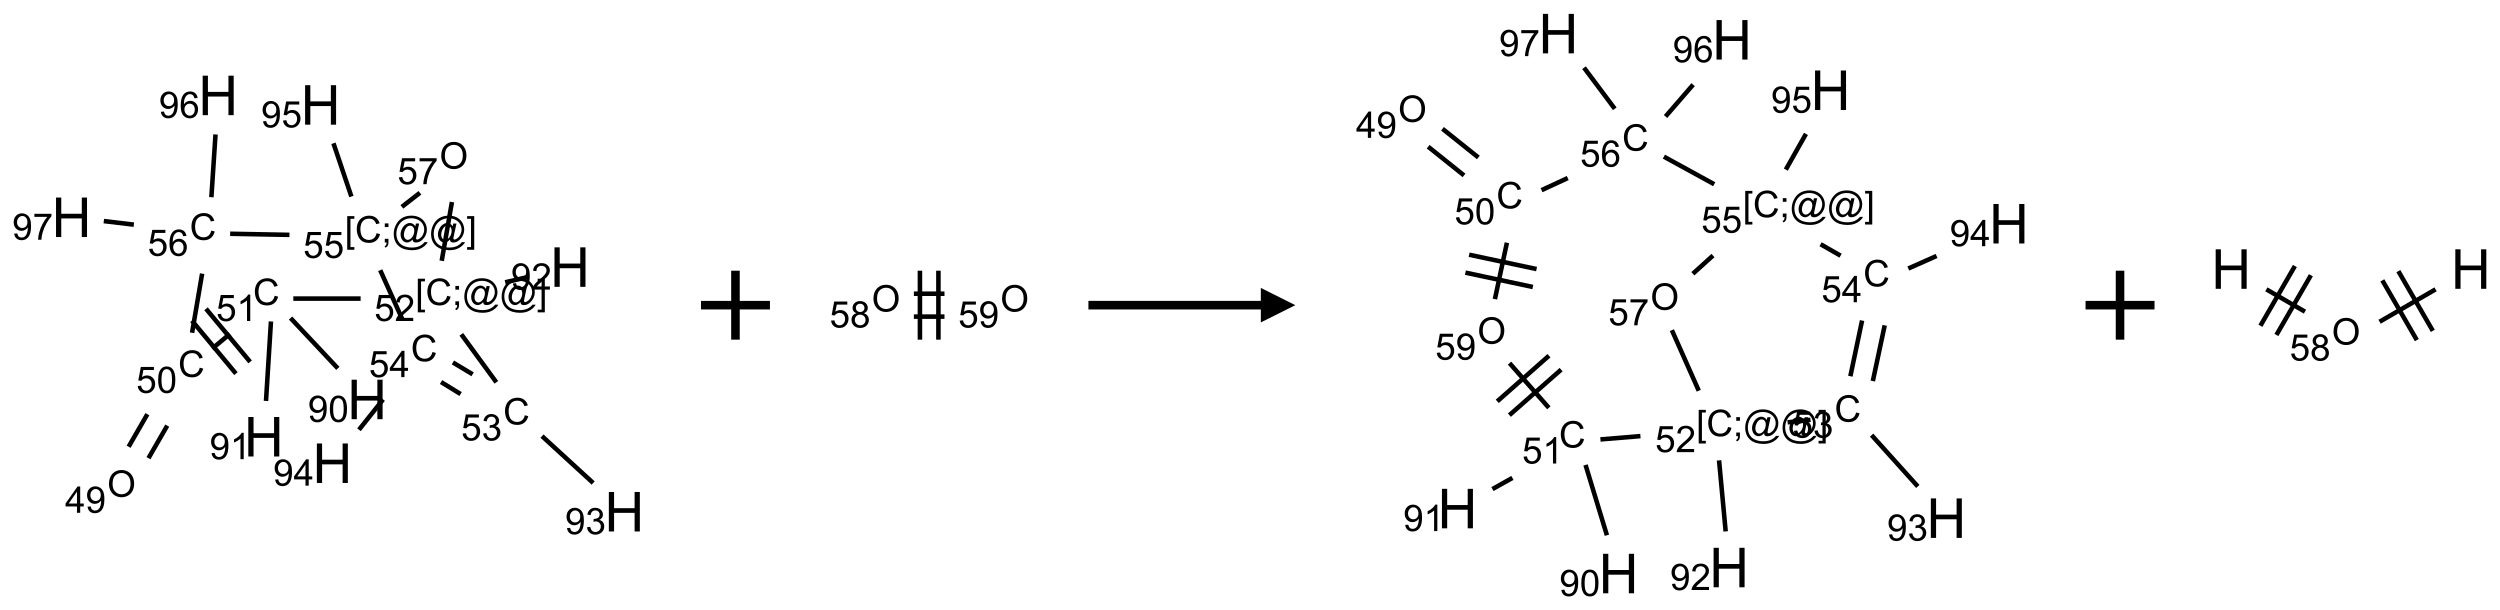 <?xml version="1.0" encoding="UTF-8"?>
<svg xmlns="http://www.w3.org/2000/svg" xmlns:xlink="http://www.w3.org/1999/xlink" width="725" height="177" viewBox="0 0 725 177">
<defs>
<g>
<g id="glyph-0-0">
<path d="M 1.332 0 L 1.332 -6.668 L 6.668 -6.668 L 6.668 0 Z M 1.5 -0.168 L 6.5 -0.168 L 6.5 -6.5 L 1.5 -6.5 Z M 1.5 -0.168 "/>
</g>
<g id="glyph-0-1">
<path d="M 0.516 -3.719 C 0.516 -4.984 0.855 -5.977 1.535 -6.695 C 2.215 -7.414 3.094 -7.77 4.172 -7.77 C 4.875 -7.77 5.512 -7.602 6.078 -7.266 C 6.645 -6.93 7.074 -6.461 7.371 -5.855 C 7.668 -5.254 7.816 -4.57 7.816 -3.809 C 7.816 -3.035 7.66 -2.34 7.348 -1.73 C 7.035 -1.117 6.594 -0.656 6.02 -0.34 C 5.449 -0.027 4.828 0.129 4.168 0.129 C 3.449 0.129 2.805 -0.043 2.238 -0.391 C 1.672 -0.738 1.246 -1.211 0.953 -1.812 C 0.66 -2.414 0.516 -3.047 0.516 -3.719 Z M 1.559 -3.703 C 1.559 -2.781 1.805 -2.059 2.301 -1.527 C 2.793 -1 3.414 -0.734 4.16 -0.734 C 4.922 -0.734 5.547 -1 6.039 -1.535 C 6.531 -2.07 6.777 -2.828 6.777 -3.812 C 6.777 -4.434 6.672 -4.977 6.461 -5.441 C 6.25 -5.902 5.945 -6.262 5.539 -6.52 C 5.133 -6.773 4.68 -6.902 4.176 -6.902 C 3.461 -6.902 2.848 -6.656 2.332 -6.164 C 1.816 -5.672 1.559 -4.852 1.559 -3.703 Z M 1.559 -3.703 "/>
</g>
<g id="glyph-0-2">
<path d="M 3.449 0 L 3.449 -1.828 L 0.137 -1.828 L 0.137 -2.688 L 3.621 -7.637 L 4.387 -7.637 L 4.387 -2.688 L 5.418 -2.688 L 5.418 -1.828 L 4.387 -1.828 L 4.387 0 Z M 3.449 -2.688 L 3.449 -6.129 L 1.059 -2.688 Z M 3.449 -2.688 "/>
</g>
<g id="glyph-0-3">
<path d="M 0.582 -1.766 L 1.484 -1.848 C 1.562 -1.426 1.707 -1.117 1.922 -0.926 C 2.137 -0.734 2.414 -0.641 2.75 -0.641 C 3.039 -0.641 3.289 -0.707 3.508 -0.84 C 3.727 -0.973 3.902 -1.148 4.043 -1.367 C 4.18 -1.586 4.297 -1.887 4.391 -2.262 C 4.484 -2.637 4.531 -3.016 4.531 -3.406 C 4.531 -3.449 4.531 -3.512 4.527 -3.594 C 4.34 -3.297 4.082 -3.055 3.758 -2.867 C 3.434 -2.68 3.082 -2.59 2.703 -2.59 C 2.07 -2.59 1.535 -2.816 1.098 -3.277 C 0.66 -3.734 0.441 -4.34 0.441 -5.09 C 0.441 -5.863 0.672 -6.484 1.129 -6.957 C 1.586 -7.43 2.156 -7.668 2.844 -7.668 C 3.34 -7.668 3.793 -7.531 4.207 -7.266 C 4.617 -7 4.93 -6.617 5.145 -6.121 C 5.355 -5.629 5.465 -4.91 5.465 -3.973 C 5.465 -2.996 5.359 -2.223 5.145 -1.645 C 4.934 -1.066 4.617 -0.625 4.199 -0.324 C 3.781 -0.02 3.293 0.129 2.73 0.129 C 2.133 0.129 1.645 -0.035 1.266 -0.367 C 0.887 -0.699 0.66 -1.164 0.582 -1.766 Z M 4.422 -5.137 C 4.422 -5.676 4.277 -6.102 3.992 -6.418 C 3.707 -6.734 3.359 -6.891 2.957 -6.891 C 2.543 -6.891 2.18 -6.719 1.871 -6.379 C 1.562 -6.039 1.406 -5.598 1.406 -5.059 C 1.406 -4.57 1.555 -4.176 1.848 -3.871 C 2.141 -3.566 2.5 -3.418 2.934 -3.418 C 3.367 -3.418 3.723 -3.57 4.004 -3.871 C 4.281 -4.176 4.422 -4.598 4.422 -5.137 Z M 4.422 -5.137 "/>
</g>
<g id="glyph-0-4">
<path d="M 6.27 -2.676 L 7.281 -2.422 C 7.07 -1.594 6.688 -0.961 6.137 -0.523 C 5.586 -0.086 4.914 0.129 4.121 0.129 C 3.297 0.129 2.629 -0.039 2.113 -0.371 C 1.598 -0.707 1.203 -1.191 0.934 -1.828 C 0.664 -2.465 0.531 -3.145 0.531 -3.875 C 0.531 -4.672 0.684 -5.363 0.988 -5.957 C 1.293 -6.547 1.723 -6.996 2.285 -7.305 C 2.844 -7.613 3.461 -7.766 4.137 -7.766 C 4.898 -7.766 5.543 -7.57 6.062 -7.184 C 6.582 -6.793 6.945 -6.246 7.152 -5.543 L 6.156 -5.309 C 5.98 -5.863 5.723 -6.266 5.387 -6.52 C 5.051 -6.773 4.625 -6.902 4.113 -6.902 C 3.527 -6.902 3.039 -6.762 2.645 -6.48 C 2.25 -6.199 1.973 -5.82 1.812 -5.348 C 1.652 -4.871 1.574 -4.383 1.574 -3.879 C 1.574 -3.23 1.668 -2.664 1.855 -2.18 C 2.047 -1.695 2.34 -1.332 2.738 -1.094 C 3.137 -0.855 3.57 -0.734 4.035 -0.734 C 4.602 -0.734 5.082 -0.898 5.473 -1.223 C 5.867 -1.551 6.133 -2.035 6.27 -2.676 Z M 6.27 -2.676 "/>
</g>
<g id="glyph-0-5">
<path d="M 0.441 -2 L 1.426 -2.082 C 1.5 -1.605 1.668 -1.242 1.934 -1.004 C 2.199 -0.762 2.52 -0.641 2.895 -0.641 C 3.348 -0.641 3.73 -0.812 4.043 -1.152 C 4.355 -1.492 4.512 -1.941 4.512 -2.504 C 4.512 -3.039 4.359 -3.461 4.059 -3.77 C 3.758 -4.078 3.367 -4.234 2.879 -4.234 C 2.578 -4.234 2.305 -4.164 2.062 -4.027 C 1.82 -3.891 1.629 -3.715 1.488 -3.496 L 0.609 -3.609 L 1.348 -7.531 L 5.145 -7.531 L 5.145 -6.637 L 2.098 -6.637 L 1.688 -4.582 C 2.145 -4.902 2.625 -5.062 3.129 -5.062 C 3.797 -5.062 4.359 -4.832 4.816 -4.371 C 5.277 -3.91 5.504 -3.312 5.504 -2.59 C 5.504 -1.898 5.305 -1.301 4.902 -0.797 C 4.41 -0.18 3.742 0.129 2.895 0.129 C 2.199 0.129 1.633 -0.062 1.195 -0.453 C 0.758 -0.844 0.504 -1.359 0.441 -2 Z M 0.441 -2 "/>
</g>
<g id="glyph-0-6">
<path d="M 0.441 -3.766 C 0.441 -4.668 0.535 -5.395 0.723 -5.945 C 0.906 -6.496 1.184 -6.922 1.551 -7.219 C 1.918 -7.516 2.375 -7.668 2.934 -7.668 C 3.344 -7.668 3.703 -7.586 4.012 -7.418 C 4.32 -7.254 4.574 -7.016 4.777 -6.707 C 4.977 -6.395 5.137 -6.016 5.25 -5.57 C 5.363 -5.125 5.422 -4.523 5.422 -3.766 C 5.422 -2.871 5.328 -2.148 5.145 -1.598 C 4.961 -1.047 4.688 -0.621 4.32 -0.32 C 3.953 -0.02 3.492 0.129 2.934 0.129 C 2.195 0.129 1.617 -0.133 1.199 -0.66 C 0.695 -1.297 0.441 -2.332 0.441 -3.766 Z M 1.406 -3.766 C 1.406 -2.512 1.555 -1.68 1.848 -1.262 C 2.141 -0.848 2.5 -0.641 2.934 -0.641 C 3.363 -0.641 3.727 -0.848 4.02 -1.266 C 4.312 -1.684 4.457 -2.516 4.457 -3.766 C 4.457 -5.023 4.312 -5.859 4.02 -6.27 C 3.727 -6.684 3.359 -6.891 2.922 -6.891 C 2.492 -6.891 2.148 -6.707 1.891 -6.344 C 1.566 -5.879 1.406 -5.02 1.406 -3.766 Z M 1.406 -3.766 "/>
</g>
<g id="glyph-0-7">
<path d="M 3.973 0 L 3.035 0 L 3.035 -5.973 C 2.809 -5.758 2.516 -5.543 2.148 -5.328 C 1.781 -5.113 1.453 -4.953 1.16 -4.844 L 1.16 -5.75 C 1.684 -5.996 2.145 -6.297 2.535 -6.645 C 2.93 -6.996 3.207 -7.336 3.371 -7.668 L 3.973 -7.668 Z M 3.973 0 "/>
</g>
<g id="glyph-0-8">
<path d="M 0.723 2.121 L 0.723 -7.637 L 2.793 -7.637 L 2.793 -6.859 L 1.66 -6.859 L 1.66 1.344 L 2.793 1.344 L 2.793 2.121 Z M 0.723 2.121 "/>
</g>
<g id="glyph-0-9">
<path d="M 0.949 -4.465 L 0.949 -5.531 L 2.016 -5.531 L 2.016 -4.465 Z M 0.949 0 L 0.949 -1.066 L 2.016 -1.066 L 2.016 0 C 2.016 0.391 1.945 0.711 1.809 0.949 C 1.668 1.191 1.449 1.379 1.145 1.512 L 0.887 1.109 C 1.082 1.023 1.23 0.895 1.324 0.727 C 1.418 0.559 1.469 0.316 1.48 0 Z M 0.949 0 "/>
</g>
<g id="glyph-0-10">
<path d="M 6.047 -0.848 C 5.82 -0.59 5.57 -0.379 5.289 -0.223 C 5.008 -0.062 4.73 0.016 4.449 0.016 C 4.141 0.016 3.84 -0.074 3.547 -0.254 C 3.254 -0.434 3.02 -0.715 2.836 -1.09 C 2.652 -1.465 2.562 -1.875 2.562 -2.324 C 2.562 -2.875 2.703 -3.43 2.988 -3.98 C 3.27 -4.535 3.621 -4.953 4.043 -5.23 C 4.461 -5.508 4.871 -5.645 5.266 -5.645 C 5.566 -5.645 5.855 -5.566 6.129 -5.41 C 6.402 -5.25 6.641 -5.012 6.84 -4.688 L 7.016 -5.496 L 7.949 -5.496 L 7.199 -2 C 7.094 -1.516 7.043 -1.246 7.043 -1.191 C 7.043 -1.098 7.078 -1.02 7.148 -0.949 C 7.219 -0.883 7.305 -0.848 7.406 -0.848 C 7.59 -0.848 7.832 -0.953 8.129 -1.168 C 8.527 -1.445 8.84 -1.816 9.07 -2.285 C 9.301 -2.75 9.418 -3.234 9.418 -3.73 C 9.418 -4.309 9.27 -4.852 8.973 -5.355 C 8.676 -5.859 8.23 -6.262 7.645 -6.562 C 7.055 -6.863 6.406 -7.016 5.691 -7.016 C 4.879 -7.016 4.137 -6.824 3.465 -6.445 C 2.793 -6.066 2.273 -5.52 1.902 -4.809 C 1.535 -4.098 1.348 -3.34 1.348 -2.527 C 1.348 -1.676 1.535 -0.941 1.902 -0.328 C 2.273 0.285 2.809 0.742 3.508 1.035 C 4.207 1.328 4.984 1.473 5.832 1.473 C 6.742 1.473 7.504 1.32 8.121 1.016 C 8.734 0.711 9.195 0.34 9.5 -0.098 L 10.441 -0.098 C 10.266 0.266 9.961 0.637 9.531 1.016 C 9.102 1.395 8.59 1.695 7.996 1.914 C 7.402 2.133 6.688 2.246 5.848 2.246 C 5.078 2.246 4.367 2.145 3.715 1.949 C 3.066 1.75 2.512 1.453 2.051 1.055 C 1.594 0.656 1.25 0.199 1.016 -0.316 C 0.723 -0.973 0.578 -1.684 0.578 -2.441 C 0.578 -3.289 0.75 -4.098 1.098 -4.863 C 1.523 -5.805 2.125 -6.527 2.902 -7.027 C 3.684 -7.527 4.629 -7.777 5.738 -7.777 C 6.602 -7.777 7.375 -7.602 8.059 -7.246 C 8.746 -6.895 9.285 -6.371 9.684 -5.672 C 10.02 -5.07 10.188 -4.418 10.188 -3.715 C 10.188 -2.707 9.832 -1.812 9.125 -1.031 C 8.492 -0.328 7.801 0.02 7.051 0.02 C 6.812 0.02 6.617 -0.016 6.473 -0.09 C 6.324 -0.16 6.215 -0.266 6.145 -0.402 C 6.102 -0.488 6.066 -0.637 6.047 -0.848 Z M 3.527 -2.262 C 3.527 -1.785 3.641 -1.414 3.863 -1.152 C 4.09 -0.887 4.348 -0.754 4.641 -0.754 C 4.836 -0.754 5.039 -0.812 5.254 -0.93 C 5.469 -1.047 5.676 -1.219 5.871 -1.449 C 6.066 -1.676 6.23 -1.969 6.355 -2.32 C 6.48 -2.672 6.543 -3.027 6.543 -3.379 C 6.543 -3.852 6.426 -4.219 6.191 -4.48 C 5.957 -4.738 5.672 -4.871 5.332 -4.871 C 5.109 -4.871 4.902 -4.812 4.707 -4.699 C 4.512 -4.586 4.32 -4.406 4.137 -4.156 C 3.953 -3.906 3.805 -3.602 3.691 -3.246 C 3.582 -2.887 3.527 -2.559 3.527 -2.262 Z M 3.527 -2.262 "/>
</g>
<g id="glyph-0-11">
<path d="M 2.27 2.121 L 0.203 2.121 L 0.203 1.344 L 1.332 1.344 L 1.332 -6.859 L 0.203 -6.859 L 0.203 -7.637 L 2.27 -7.637 Z M 2.27 2.121 "/>
</g>
<g id="glyph-0-12">
<path d="M 5.371 -0.902 L 5.371 0 L 0.324 0 C 0.316 -0.227 0.352 -0.441 0.434 -0.652 C 0.562 -0.996 0.766 -1.332 1.051 -1.668 C 1.332 -2 1.742 -2.387 2.277 -2.824 C 3.105 -3.504 3.668 -4.043 3.957 -4.441 C 4.25 -4.84 4.395 -5.215 4.395 -5.566 C 4.395 -5.938 4.262 -6.254 3.996 -6.508 C 3.73 -6.762 3.387 -6.891 2.957 -6.891 C 2.508 -6.891 2.145 -6.754 1.875 -6.484 C 1.605 -6.215 1.469 -5.84 1.465 -5.359 L 0.5 -5.457 C 0.566 -6.176 0.812 -6.727 1.246 -7.102 C 1.676 -7.477 2.254 -7.668 2.98 -7.668 C 3.711 -7.668 4.293 -7.465 4.719 -7.059 C 5.145 -6.652 5.359 -6.148 5.359 -5.547 C 5.359 -5.242 5.297 -4.941 5.172 -4.645 C 5.047 -4.352 4.84 -4.039 4.551 -3.715 C 4.262 -3.387 3.777 -2.938 3.105 -2.371 C 2.543 -1.898 2.18 -1.578 2.02 -1.41 C 1.859 -1.242 1.73 -1.07 1.625 -0.902 Z M 5.371 -0.902 "/>
</g>
<g id="glyph-0-13">
<path d="M 0.449 -2.016 L 1.387 -2.141 C 1.492 -1.609 1.676 -1.227 1.934 -0.992 C 2.191 -0.758 2.508 -0.641 2.879 -0.641 C 3.32 -0.641 3.695 -0.793 3.996 -1.098 C 4.301 -1.402 4.453 -1.781 4.453 -2.234 C 4.453 -2.664 4.312 -3.02 4.031 -3.301 C 3.75 -3.578 3.391 -3.719 2.957 -3.719 C 2.781 -3.719 2.562 -3.684 2.297 -3.613 L 2.402 -4.438 C 2.465 -4.43 2.516 -4.426 2.551 -4.426 C 2.949 -4.426 3.312 -4.531 3.629 -4.738 C 3.949 -4.949 4.109 -5.27 4.109 -5.703 C 4.109 -6.047 3.992 -6.332 3.762 -6.559 C 3.527 -6.785 3.227 -6.895 2.859 -6.895 C 2.496 -6.895 2.191 -6.781 1.949 -6.551 C 1.707 -6.324 1.547 -5.98 1.48 -5.52 L 0.543 -5.688 C 0.656 -6.316 0.918 -6.805 1.324 -7.148 C 1.73 -7.492 2.234 -7.668 2.84 -7.668 C 3.254 -7.668 3.641 -7.578 3.988 -7.398 C 4.34 -7.219 4.609 -6.977 4.793 -6.668 C 4.98 -6.359 5.074 -6.031 5.074 -5.684 C 5.074 -5.352 4.984 -5.051 4.809 -4.781 C 4.629 -4.512 4.367 -4.297 4.02 -4.137 C 4.473 -4.031 4.824 -3.816 5.074 -3.488 C 5.324 -3.16 5.449 -2.75 5.449 -2.254 C 5.449 -1.59 5.203 -1.023 4.719 -0.559 C 4.234 -0.098 3.617 0.137 2.875 0.137 C 2.203 0.137 1.648 -0.062 1.207 -0.465 C 0.762 -0.863 0.512 -1.379 0.449 -2.016 Z M 0.449 -2.016 "/>
</g>
<g id="glyph-0-14">
<path d="M 5.309 -5.766 L 4.375 -5.691 C 4.293 -6.059 4.172 -6.328 4.02 -6.496 C 3.766 -6.762 3.453 -6.895 3.082 -6.895 C 2.785 -6.895 2.523 -6.812 2.297 -6.645 C 2 -6.43 1.77 -6.117 1.598 -5.703 C 1.43 -5.289 1.34 -4.703 1.332 -3.938 C 1.559 -4.281 1.836 -4.535 2.16 -4.703 C 2.488 -4.871 2.828 -4.953 3.188 -4.953 C 3.812 -4.953 4.344 -4.723 4.785 -4.262 C 5.223 -3.801 5.441 -3.207 5.441 -2.48 C 5.441 -2 5.34 -1.555 5.133 -1.145 C 4.926 -0.73 4.641 -0.418 4.281 -0.199 C 3.922 0.02 3.512 0.129 3.051 0.129 C 2.27 0.129 1.633 -0.156 1.141 -0.73 C 0.648 -1.305 0.402 -2.254 0.402 -3.574 C 0.402 -5.051 0.672 -6.121 1.219 -6.793 C 1.695 -7.375 2.336 -7.668 3.141 -7.668 C 3.742 -7.668 4.234 -7.5 4.617 -7.16 C 5 -6.824 5.23 -6.359 5.309 -5.766 Z M 1.48 -2.473 C 1.48 -2.152 1.547 -1.844 1.684 -1.547 C 1.82 -1.25 2.016 -1.027 2.262 -0.871 C 2.508 -0.719 2.766 -0.641 3.035 -0.641 C 3.434 -0.641 3.773 -0.801 4.059 -1.121 C 4.344 -1.441 4.484 -1.875 4.484 -2.422 C 4.484 -2.949 4.344 -3.367 4.062 -3.668 C 3.781 -3.973 3.426 -4.125 3 -4.125 C 2.578 -4.125 2.219 -3.973 1.922 -3.668 C 1.625 -3.363 1.48 -2.969 1.48 -2.473 Z M 1.48 -2.473 "/>
</g>
<g id="glyph-0-15">
<path d="M 0.504 -6.637 L 0.504 -7.535 L 5.449 -7.535 L 5.449 -6.809 C 4.961 -6.289 4.48 -5.602 4.004 -4.746 C 3.527 -3.887 3.156 -3.004 2.895 -2.098 C 2.707 -1.461 2.59 -0.762 2.535 0 L 1.574 0 C 1.582 -0.602 1.703 -1.328 1.926 -2.176 C 2.152 -3.027 2.477 -3.848 2.898 -4.637 C 3.32 -5.426 3.77 -6.094 4.246 -6.637 Z M 0.504 -6.637 "/>
</g>
<g id="glyph-0-16">
<path d="M 1.887 -4.141 C 1.496 -4.281 1.207 -4.484 1.02 -4.75 C 0.832 -5.016 0.738 -5.328 0.738 -5.699 C 0.738 -6.254 0.938 -6.719 1.34 -7.098 C 1.738 -7.477 2.27 -7.668 2.934 -7.668 C 3.598 -7.668 4.137 -7.473 4.543 -7.086 C 4.949 -6.699 5.152 -6.227 5.152 -5.672 C 5.152 -5.316 5.059 -5.008 4.871 -4.746 C 4.688 -4.484 4.406 -4.281 4.027 -4.141 C 4.496 -3.988 4.852 -3.742 5.098 -3.402 C 5.34 -3.062 5.465 -2.656 5.465 -2.184 C 5.465 -1.531 5.234 -0.98 4.77 -0.535 C 4.309 -0.09 3.703 0.129 2.949 0.129 C 2.195 0.129 1.586 -0.094 1.125 -0.539 C 0.664 -0.984 0.434 -1.543 0.434 -2.207 C 0.434 -2.703 0.559 -3.121 0.809 -3.457 C 1.062 -3.793 1.422 -4.02 1.887 -4.141 Z M 1.699 -5.73 C 1.699 -5.367 1.812 -5.074 2.047 -4.844 C 2.281 -4.613 2.582 -4.5 2.953 -4.5 C 3.312 -4.5 3.609 -4.613 3.84 -4.84 C 4.07 -5.066 4.188 -5.348 4.188 -5.676 C 4.188 -6.02 4.07 -6.309 3.832 -6.543 C 3.594 -6.777 3.297 -6.895 2.941 -6.895 C 2.586 -6.895 2.289 -6.781 2.051 -6.551 C 1.816 -6.324 1.699 -6.047 1.699 -5.73 Z M 1.395 -2.203 C 1.395 -1.938 1.461 -1.676 1.586 -1.426 C 1.711 -1.176 1.902 -0.984 2.152 -0.848 C 2.402 -0.711 2.672 -0.641 2.957 -0.641 C 3.406 -0.641 3.777 -0.785 4.066 -1.074 C 4.359 -1.363 4.504 -1.727 4.504 -2.172 C 4.504 -2.625 4.355 -2.996 4.055 -3.293 C 3.754 -3.586 3.379 -3.734 2.926 -3.734 C 2.484 -3.734 2.121 -3.59 1.832 -3.297 C 1.543 -3.004 1.395 -2.641 1.395 -2.203 Z M 1.395 -2.203 "/>
</g>
<g id="glyph-1-0">
<path d="M 2 0 L 2 -10 L 10 -10 L 10 0 Z M 2.25 -0.25 L 9.75 -0.25 L 9.75 -9.75 L 2.25 -9.75 Z M 2.25 -0.25 "/>
</g>
<g id="glyph-1-1">
<path d="M 1.281 0 L 1.281 -11.453 L 2.797 -11.453 L 2.797 -6.75 L 8.75 -6.75 L 8.75 -11.453 L 10.266 -11.453 L 10.266 0 L 8.75 0 L 8.75 -5.398 L 2.797 -5.398 L 2.797 0 Z M 1.281 0 "/>
</g>
</g>
</defs>
<path fill="none" stroke-width="0.033" stroke-linecap="butt" stroke-linejoin="miter" stroke="rgb(0%, 0%, 0%)" stroke-opacity="1" stroke-miterlimit="10" d="M 0.558 2.63 L 0.694 2.394 " transform="matrix(40, 0, 0, 40, 20.74, 27.672)"/>
<path fill="none" stroke-width="0.033" stroke-linecap="butt" stroke-linejoin="miter" stroke="rgb(0%, 0%, 0%)" stroke-opacity="1" stroke-miterlimit="10" d="M 0.414 2.547 L 0.55 2.311 " transform="matrix(40, 0, 0, 40, 20.74, 27.672)"/>
<path fill="none" stroke-width="0.033" stroke-linecap="butt" stroke-linejoin="miter" stroke="rgb(0%, 0%, 0%)" stroke-opacity="1" stroke-miterlimit="10" d="M 1.02 1.836 L 1.148 1.729 " transform="matrix(40, 0, 0, 40, 20.74, 27.672)"/>
<path fill="none" stroke-width="0.033" stroke-linecap="butt" stroke-linejoin="miter" stroke="rgb(0%, 0%, 0%)" stroke-opacity="1" stroke-miterlimit="10" d="M 1.295 1.932 L 0.975 1.547 " transform="matrix(40, 0, 0, 40, 20.74, 27.672)"/>
<path fill="none" stroke-width="0.033" stroke-linecap="butt" stroke-linejoin="miter" stroke="rgb(0%, 0%, 0%)" stroke-opacity="1" stroke-miterlimit="10" d="M 1.192 2.017 L 0.873 1.633 " transform="matrix(40, 0, 0, 40, 20.74, 27.672)"/>
<path fill="none" stroke-width="0.033" stroke-linecap="butt" stroke-linejoin="miter" stroke="rgb(0%, 0%, 0%)" stroke-opacity="1" stroke-miterlimit="10" d="M 1.588 1.614 L 1.931 1.979 " transform="matrix(40, 0, 0, 40, 20.74, 27.672)"/>
<path fill="none" stroke-width="0.033" stroke-linecap="butt" stroke-linejoin="miter" stroke="rgb(0%, 0%, 0%)" stroke-opacity="1" stroke-miterlimit="10" d="M 1.446 1.639 L 1.41 2.215 " transform="matrix(40, 0, 0, 40, 20.74, 27.672)"/>
<path fill="none" stroke-width="0.033" stroke-linecap="butt" stroke-linejoin="miter" stroke="rgb(0%, 0%, 0%)" stroke-opacity="1" stroke-miterlimit="10" d="M 1.608 1.473 L 2.096 1.473 " transform="matrix(40, 0, 0, 40, 20.74, 27.672)"/>
<path fill="none" stroke-width="0.033" stroke-linecap="butt" stroke-linejoin="miter" stroke="rgb(0%, 0%, 0%)" stroke-opacity="1" stroke-miterlimit="10" d="M 3.144 1.355 L 3.306 1.317 " transform="matrix(40, 0, 0, 40, 20.74, 27.672)"/>
<path fill="none" stroke-width="0.033" stroke-linecap="butt" stroke-linejoin="miter" stroke="rgb(0%, 0%, 0%)" stroke-opacity="1" stroke-miterlimit="10" d="M 2.826 1.732 L 3.08 2.08 " transform="matrix(40, 0, 0, 40, 20.74, 27.672)"/>
<path fill="none" stroke-width="0.033" stroke-linecap="butt" stroke-linejoin="miter" stroke="rgb(0%, 0%, 0%)" stroke-opacity="1" stroke-miterlimit="10" d="M 3.411 2.47 L 3.782 2.81 " transform="matrix(40, 0, 0, 40, 20.74, 27.672)"/>
<path fill="none" stroke-width="0.033" stroke-linecap="butt" stroke-linejoin="miter" stroke="rgb(0%, 0%, 0%)" stroke-opacity="1" stroke-miterlimit="10" d="M 2.908 2.022 L 2.765 1.936 " transform="matrix(40, 0, 0, 40, 20.74, 27.672)"/>
<path fill="none" stroke-width="0.033" stroke-linecap="butt" stroke-linejoin="miter" stroke="rgb(0%, 0%, 0%)" stroke-opacity="1" stroke-miterlimit="10" d="M 2.821 2.165 L 2.679 2.078 " transform="matrix(40, 0, 0, 40, 20.74, 27.672)"/>
<path fill="none" stroke-width="0.033" stroke-linecap="butt" stroke-linejoin="miter" stroke="rgb(0%, 0%, 0%)" stroke-opacity="1" stroke-miterlimit="10" d="M 2.259 2.204 L 2.084 2.424 " transform="matrix(40, 0, 0, 40, 20.74, 27.672)"/>
<path fill="none" stroke-width="0.033" stroke-linecap="butt" stroke-linejoin="miter" stroke="rgb(0%, 0%, 0%)" stroke-opacity="1" stroke-miterlimit="10" d="M 2.401 1.629 L 2.238 1.267 " transform="matrix(40, 0, 0, 40, 20.74, 27.672)"/>
<path fill="none" stroke-width="0.033" stroke-linecap="butt" stroke-linejoin="miter" stroke="rgb(0%, 0%, 0%)" stroke-opacity="1" stroke-miterlimit="10" d="M 2.029 0.733 L 1.899 0.347 " transform="matrix(40, 0, 0, 40, 20.74, 27.672)"/>
<path fill="none" stroke-width="0.033" stroke-linecap="butt" stroke-linejoin="miter" stroke="rgb(0%, 0%, 0%)" stroke-opacity="1" stroke-miterlimit="10" d="M 1.58 1.011 L 1.15 1.003 " transform="matrix(40, 0, 0, 40, 20.74, 27.672)"/>
<path fill="none" stroke-width="0.033" stroke-linecap="butt" stroke-linejoin="miter" stroke="rgb(0%, 0%, 0%)" stroke-opacity="1" stroke-miterlimit="10" d="M 0.947 1.292 L 0.874 1.721 " transform="matrix(40, 0, 0, 40, 20.74, 27.672)"/>
<path fill="none" stroke-width="0.033" stroke-linecap="butt" stroke-linejoin="miter" stroke="rgb(0%, 0%, 0%)" stroke-opacity="1" stroke-miterlimit="10" d="M 1.014 0.738 L 1.044 0.283 " transform="matrix(40, 0, 0, 40, 20.74, 27.672)"/>
<path fill="none" stroke-width="0.033" stroke-linecap="butt" stroke-linejoin="miter" stroke="rgb(0%, 0%, 0%)" stroke-opacity="1" stroke-miterlimit="10" d="M 0.452 0.937 L 0.234 0.911 " transform="matrix(40, 0, 0, 40, 20.74, 27.672)"/>
<path fill="none" stroke-width="0.033" stroke-linecap="butt" stroke-linejoin="miter" stroke="rgb(0%, 0%, 0%)" stroke-opacity="1" stroke-miterlimit="10" d="M 2.395 0.808 L 2.526 0.706 " transform="matrix(40, 0, 0, 40, 20.74, 27.672)"/>
<path fill="none" stroke-width="0.033" stroke-linecap="butt" stroke-linejoin="miter" stroke="rgb(0%, 0%, 0%)" stroke-opacity="1" stroke-miterlimit="10" d="M 2.758 0.773 L 2.684 1.199 " transform="matrix(40, 0, 0, 40, 20.74, 27.672)"/>
<g fill="rgb(0%, 0%, 0%)" fill-opacity="1">
<use xlink:href="#glyph-0-1" x="31.086" y="144.074"/>
</g>
<g fill="rgb(0%, 0%, 0%)" fill-opacity="1">
<use xlink:href="#glyph-0-2" x="18.871" y="148.707"/>
<use xlink:href="#glyph-0-3" x="24.803" y="148.707"/>
</g>
<g fill="rgb(0%, 0%, 0%)" fill-opacity="1">
<use xlink:href="#glyph-0-4" x="51.648" y="109.305"/>
</g>
<g fill="rgb(0%, 0%, 0%)" fill-opacity="1">
<use xlink:href="#glyph-0-5" x="39.492" y="113.938"/>
<use xlink:href="#glyph-0-6" x="45.424" y="113.938"/>
</g>
<g fill="rgb(0%, 0%, 0%)" fill-opacity="1">
<use xlink:href="#glyph-0-4" x="73.379" y="88.453"/>
</g>
<g fill="rgb(0%, 0%, 0%)" fill-opacity="1">
<use xlink:href="#glyph-0-5" x="62.668" y="93.09"/>
<use xlink:href="#glyph-0-7" x="68.6" y="93.09"/>
</g>
<g fill="rgb(0%, 0%, 0%)" fill-opacity="1">
<use xlink:href="#glyph-1-1" x="100.684" y="121.566"/>
</g>
<g fill="rgb(0%, 0%, 0%)" fill-opacity="1">
<use xlink:href="#glyph-0-3" x="89.277" y="122.359"/>
<use xlink:href="#glyph-0-6" x="95.21" y="122.359"/>
</g>
<g fill="rgb(0%, 0%, 0%)" fill-opacity="1">
<use xlink:href="#glyph-1-1" x="70.73" y="132.383"/>
</g>
<g fill="rgb(0%, 0%, 0%)" fill-opacity="1">
<use xlink:href="#glyph-0-3" x="60.77" y="133.176"/>
<use xlink:href="#glyph-0-7" x="66.702" y="133.176"/>
</g>
<g fill="rgb(0%, 0%, 0%)" fill-opacity="1">
<use xlink:href="#glyph-0-8" x="120.441" y="88.461"/>
<use xlink:href="#glyph-0-4" x="123.405" y="88.461"/>
<use xlink:href="#glyph-0-9" x="131.108" y="88.461"/>
<use xlink:href="#glyph-0-10" x="134.072" y="88.461"/>
<use xlink:href="#glyph-0-10" x="144.9" y="88.461"/>
<use xlink:href="#glyph-0-11" x="155.728" y="88.461"/>
</g>
<g fill="rgb(0%, 0%, 0%)" fill-opacity="1">
<use xlink:href="#glyph-0-5" x="108.531" y="93.09"/>
<use xlink:href="#glyph-0-12" x="114.464" y="93.09"/>
</g>
<g fill="rgb(0%, 0%, 0%)" fill-opacity="1">
<use xlink:href="#glyph-1-1" x="159.523" y="83.184"/>
</g>
<g fill="rgb(0%, 0%, 0%)" fill-opacity="1">
<use xlink:href="#glyph-0-3" x="148.164" y="83.977"/>
<use xlink:href="#glyph-0-12" x="154.096" y="83.977"/>
</g>
<g fill="rgb(0%, 0%, 0%)" fill-opacity="1">
<use xlink:href="#glyph-0-4" x="145.922" y="123.098"/>
</g>
<g fill="rgb(0%, 0%, 0%)" fill-opacity="1">
<use xlink:href="#glyph-0-5" x="133.734" y="127.73"/>
<use xlink:href="#glyph-0-13" x="139.667" y="127.73"/>
</g>
<g fill="rgb(0%, 0%, 0%)" fill-opacity="1">
<use xlink:href="#glyph-1-1" x="175.285" y="154.125"/>
</g>
<g fill="rgb(0%, 0%, 0%)" fill-opacity="1">
<use xlink:href="#glyph-0-3" x="163.852" y="154.918"/>
<use xlink:href="#glyph-0-13" x="169.784" y="154.918"/>
</g>
<g fill="rgb(0%, 0%, 0%)" fill-opacity="1">
<use xlink:href="#glyph-0-4" x="119.129" y="104.766"/>
</g>
<g fill="rgb(0%, 0%, 0%)" fill-opacity="1">
<use xlink:href="#glyph-0-5" x="106.977" y="109.371"/>
<use xlink:href="#glyph-0-2" x="112.909" y="109.371"/>
</g>
<g fill="rgb(0%, 0%, 0%)" fill-opacity="1">
<use xlink:href="#glyph-1-1" x="90.609" y="140.062"/>
</g>
<g fill="rgb(0%, 0%, 0%)" fill-opacity="1">
<use xlink:href="#glyph-0-3" x="79.207" y="140.852"/>
<use xlink:href="#glyph-0-2" x="85.139" y="140.852"/>
</g>
<g fill="rgb(0%, 0%, 0%)" fill-opacity="1">
<use xlink:href="#glyph-0-8" x="99.973" y="70.312"/>
<use xlink:href="#glyph-0-4" x="102.936" y="70.312"/>
<use xlink:href="#glyph-0-9" x="110.639" y="70.312"/>
<use xlink:href="#glyph-0-10" x="113.603" y="70.312"/>
<use xlink:href="#glyph-0-10" x="124.431" y="70.312"/>
<use xlink:href="#glyph-0-11" x="135.259" y="70.312"/>
</g>
<g fill="rgb(0%, 0%, 0%)" fill-opacity="1">
<use xlink:href="#glyph-0-5" x="87.926" y="74.809"/>
<use xlink:href="#glyph-0-5" x="93.858" y="74.809"/>
</g>
<g fill="rgb(0%, 0%, 0%)" fill-opacity="1">
<use xlink:href="#glyph-1-1" x="87.199" y="36.156"/>
</g>
<g fill="rgb(0%, 0%, 0%)" fill-opacity="1">
<use xlink:href="#glyph-0-3" x="75.707" y="36.949"/>
<use xlink:href="#glyph-0-5" x="81.639" y="36.949"/>
</g>
<g fill="rgb(0%, 0%, 0%)" fill-opacity="1">
<use xlink:href="#glyph-0-4" x="54.996" y="69.551"/>
</g>
<g fill="rgb(0%, 0%, 0%)" fill-opacity="1">
<use xlink:href="#glyph-0-5" x="42.816" y="74.188"/>
<use xlink:href="#glyph-0-14" x="48.749" y="74.188"/>
</g>
<g fill="rgb(0%, 0%, 0%)" fill-opacity="1">
<use xlink:href="#glyph-1-1" x="57.5" y="33.398"/>
</g>
<g fill="rgb(0%, 0%, 0%)" fill-opacity="1">
<use xlink:href="#glyph-0-3" x="46.07" y="34.191"/>
<use xlink:href="#glyph-0-14" x="52.003" y="34.191"/>
</g>
<g fill="rgb(0%, 0%, 0%)" fill-opacity="1">
<use xlink:href="#glyph-1-1" x="14.969" y="68.742"/>
</g>
<g fill="rgb(0%, 0%, 0%)" fill-opacity="1">
<use xlink:href="#glyph-0-3" x="3.531" y="69.531"/>
<use xlink:href="#glyph-0-15" x="9.464" y="69.531"/>
</g>
<g fill="rgb(0%, 0%, 0%)" fill-opacity="1">
<use xlink:href="#glyph-0-1" x="127.445" y="48.914"/>
</g>
<g fill="rgb(0%, 0%, 0%)" fill-opacity="1">
<use xlink:href="#glyph-0-5" x="115.246" y="53.418"/>
<use xlink:href="#glyph-0-15" x="121.178" y="53.418"/>
</g>
<path fill="none" stroke-width="0.062" stroke-linecap="butt" stroke-linejoin="miter" stroke="rgb(0%, 0%, 0%)" stroke-opacity="1" stroke-miterlimit="10" d="M 0 0 L 0.5 0 M 0.25 -0.25 L 0.25 0.25 " transform="matrix(40, 0, 0, 40, 203.283, 88.5)"/>
<path fill="none" stroke-width="0.033" stroke-linecap="butt" stroke-linejoin="miter" stroke="rgb(0%, 0%, 0%)" stroke-opacity="1" stroke-miterlimit="10" d="M 0.237 0.083 L 0.459 0.083 " transform="matrix(40, 0, 0, 40, 255.541, 88.5)"/>
<path fill="none" stroke-width="0.033" stroke-linecap="butt" stroke-linejoin="miter" stroke="rgb(0%, 0%, 0%)" stroke-opacity="1" stroke-miterlimit="10" d="M 0.237 -0.083 L 0.459 -0.083 " transform="matrix(40, 0, 0, 40, 255.541, 88.5)"/>
<path fill="none" stroke-width="0.033" stroke-linecap="butt" stroke-linejoin="miter" stroke="rgb(0%, 0%, 0%)" stroke-opacity="1" stroke-miterlimit="10" d="M 0.415 0.25 L 0.415 -0.25 " transform="matrix(40, 0, 0, 40, 255.541, 88.5)"/>
<path fill="none" stroke-width="0.033" stroke-linecap="butt" stroke-linejoin="miter" stroke="rgb(0%, 0%, 0%)" stroke-opacity="1" stroke-miterlimit="10" d="M 0.281 0.25 L 0.281 -0.25 " transform="matrix(40, 0, 0, 40, 255.541, 88.5)"/>
<g fill="rgb(0%, 0%, 0%)" fill-opacity="1">
<use xlink:href="#glyph-0-1" x="252.785" y="90.348"/>
</g>
<g fill="rgb(0%, 0%, 0%)" fill-opacity="1">
<use xlink:href="#glyph-0-5" x="240.57" y="94.98"/>
<use xlink:href="#glyph-0-16" x="246.503" y="94.98"/>
</g>
<g fill="rgb(0%, 0%, 0%)" fill-opacity="1">
<use xlink:href="#glyph-0-1" x="290.086" y="90.348"/>
</g>
<g fill="rgb(0%, 0%, 0%)" fill-opacity="1">
<use xlink:href="#glyph-0-5" x="277.871" y="94.98"/>
<use xlink:href="#glyph-0-3" x="283.803" y="94.98"/>
</g>
<path fill-rule="nonzero" fill="rgb(0%, 0%, 0%)" fill-opacity="1" d="M 315.641 89.75 L 365.641 89.75 L 365.641 93.5 L 375.641 88.5 L 365.641 83.5 L 365.641 87.25 L 315.641 87.25 "/>
<path fill="none" stroke-width="0.033" stroke-linecap="butt" stroke-linejoin="miter" stroke="rgb(0%, 0%, 0%)" stroke-opacity="1" stroke-miterlimit="10" d="M 0.149 0.82 L 0.409 1.028 " transform="matrix(40, 0, 0, 40, 408.205, 9.75)"/>
<path fill="none" stroke-width="0.033" stroke-linecap="butt" stroke-linejoin="miter" stroke="rgb(0%, 0%, 0%)" stroke-opacity="1" stroke-miterlimit="10" d="M 0.253 0.69 L 0.513 0.898 " transform="matrix(40, 0, 0, 40, 408.205, 9.75)"/>
<path fill="none" stroke-width="0.033" stroke-linecap="butt" stroke-linejoin="miter" stroke="rgb(0%, 0%, 0%)" stroke-opacity="1" stroke-miterlimit="10" d="M 0.971 1.135 L 1.161 1.047 " transform="matrix(40, 0, 0, 40, 408.205, 9.75)"/>
<path fill="none" stroke-width="0.033" stroke-linecap="butt" stroke-linejoin="miter" stroke="rgb(0%, 0%, 0%)" stroke-opacity="1" stroke-miterlimit="10" d="M 1.87 0.601 L 2.07 0.37 " transform="matrix(40, 0, 0, 40, 408.205, 9.75)"/>
<path fill="none" stroke-width="0.033" stroke-linecap="butt" stroke-linejoin="miter" stroke="rgb(0%, 0%, 0%)" stroke-opacity="1" stroke-miterlimit="10" d="M 1.502 0.545 L 1.279 0.247 " transform="matrix(40, 0, 0, 40, 408.205, 9.75)"/>
<path fill="none" stroke-width="0.033" stroke-linecap="butt" stroke-linejoin="miter" stroke="rgb(0%, 0%, 0%)" stroke-opacity="1" stroke-miterlimit="10" d="M 1.858 0.892 L 2.223 1.092 " transform="matrix(40, 0, 0, 40, 408.205, 9.75)"/>
<path fill="none" stroke-width="0.033" stroke-linecap="butt" stroke-linejoin="miter" stroke="rgb(0%, 0%, 0%)" stroke-opacity="1" stroke-miterlimit="10" d="M 2.742 0.986 L 2.888 0.727 " transform="matrix(40, 0, 0, 40, 408.205, 9.75)"/>
<path fill="none" stroke-width="0.033" stroke-linecap="butt" stroke-linejoin="miter" stroke="rgb(0%, 0%, 0%)" stroke-opacity="1" stroke-miterlimit="10" d="M 2.994 1.527 L 3.139 1.61 " transform="matrix(40, 0, 0, 40, 408.205, 9.75)"/>
<path fill="none" stroke-width="0.033" stroke-linecap="butt" stroke-linejoin="miter" stroke="rgb(0%, 0%, 0%)" stroke-opacity="1" stroke-miterlimit="10" d="M 3.63 1.703 L 3.835 1.612 " transform="matrix(40, 0, 0, 40, 408.205, 9.75)"/>
<path fill="none" stroke-width="0.033" stroke-linecap="butt" stroke-linejoin="miter" stroke="rgb(0%, 0%, 0%)" stroke-opacity="1" stroke-miterlimit="10" d="M 3.295 2.08 L 3.21 2.484 " transform="matrix(40, 0, 0, 40, 408.205, 9.75)"/>
<path fill="none" stroke-width="0.033" stroke-linecap="butt" stroke-linejoin="miter" stroke="rgb(0%, 0%, 0%)" stroke-opacity="1" stroke-miterlimit="10" d="M 3.459 2.115 L 3.373 2.519 " transform="matrix(40, 0, 0, 40, 408.205, 9.75)"/>
<path fill="none" stroke-width="0.033" stroke-linecap="butt" stroke-linejoin="miter" stroke="rgb(0%, 0%, 0%)" stroke-opacity="1" stroke-miterlimit="10" d="M 3.364 2.911 L 3.699 3.283 " transform="matrix(40, 0, 0, 40, 408.205, 9.75)"/>
<path fill="none" stroke-width="0.033" stroke-linecap="butt" stroke-linejoin="miter" stroke="rgb(0%, 0%, 0%)" stroke-opacity="1" stroke-miterlimit="10" d="M 2.921 2.8 L 2.755 2.818 " transform="matrix(40, 0, 0, 40, 408.205, 9.75)"/>
<path fill="none" stroke-width="0.033" stroke-linecap="butt" stroke-linejoin="miter" stroke="rgb(0%, 0%, 0%)" stroke-opacity="1" stroke-miterlimit="10" d="M 2.258 3.094 L 2.306 3.609 " transform="matrix(40, 0, 0, 40, 408.205, 9.75)"/>
<path fill="none" stroke-width="0.033" stroke-linecap="butt" stroke-linejoin="miter" stroke="rgb(0%, 0%, 0%)" stroke-opacity="1" stroke-miterlimit="10" d="M 1.688 2.918 L 1.398 2.942 " transform="matrix(40, 0, 0, 40, 408.205, 9.75)"/>
<path fill="none" stroke-width="0.033" stroke-linecap="butt" stroke-linejoin="miter" stroke="rgb(0%, 0%, 0%)" stroke-opacity="1" stroke-miterlimit="10" d="M 1.29 3.127 L 1.445 3.637 " transform="matrix(40, 0, 0, 40, 408.205, 9.75)"/>
<path fill="none" stroke-width="0.033" stroke-linecap="butt" stroke-linejoin="miter" stroke="rgb(0%, 0%, 0%)" stroke-opacity="1" stroke-miterlimit="10" d="M 0.76 3.221 L 0.615 3.302 " transform="matrix(40, 0, 0, 40, 408.205, 9.75)"/>
<path fill="none" stroke-width="0.033" stroke-linecap="butt" stroke-linejoin="miter" stroke="rgb(0%, 0%, 0%)" stroke-opacity="1" stroke-miterlimit="10" d="M 1.024 2.713 L 0.739 2.389 " transform="matrix(40, 0, 0, 40, 408.205, 9.75)"/>
<path fill="none" stroke-width="0.033" stroke-linecap="butt" stroke-linejoin="miter" stroke="rgb(0%, 0%, 0%)" stroke-opacity="1" stroke-miterlimit="10" d="M 1.025 2.335 L 0.65 2.666 " transform="matrix(40, 0, 0, 40, 408.205, 9.75)"/>
<path fill="none" stroke-width="0.033" stroke-linecap="butt" stroke-linejoin="miter" stroke="rgb(0%, 0%, 0%)" stroke-opacity="1" stroke-miterlimit="10" d="M 1.113 2.436 L 0.738 2.766 " transform="matrix(40, 0, 0, 40, 408.205, 9.75)"/>
<path fill="none" stroke-width="0.033" stroke-linecap="butt" stroke-linejoin="miter" stroke="rgb(0%, 0%, 0%)" stroke-opacity="1" stroke-miterlimit="10" d="M 0.633 1.925 L 0.72 1.516 " transform="matrix(40, 0, 0, 40, 408.205, 9.75)"/>
<path fill="none" stroke-width="0.033" stroke-linecap="butt" stroke-linejoin="miter" stroke="rgb(0%, 0%, 0%)" stroke-opacity="1" stroke-miterlimit="10" d="M 0.935 1.707 L 0.446 1.603 " transform="matrix(40, 0, 0, 40, 408.205, 9.75)"/>
<path fill="none" stroke-width="0.033" stroke-linecap="butt" stroke-linejoin="miter" stroke="rgb(0%, 0%, 0%)" stroke-opacity="1" stroke-miterlimit="10" d="M 0.908 1.837 L 0.419 1.733 " transform="matrix(40, 0, 0, 40, 408.205, 9.75)"/>
<path fill="none" stroke-width="0.033" stroke-linecap="butt" stroke-linejoin="miter" stroke="rgb(0%, 0%, 0%)" stroke-opacity="1" stroke-miterlimit="10" d="M 2.111 2.589 L 1.916 2.15 " transform="matrix(40, 0, 0, 40, 408.205, 9.75)"/>
<path fill="none" stroke-width="0.033" stroke-linecap="butt" stroke-linejoin="miter" stroke="rgb(0%, 0%, 0%)" stroke-opacity="1" stroke-miterlimit="10" d="M 2.068 1.741 L 2.214 1.609 " transform="matrix(40, 0, 0, 40, 408.205, 9.75)"/>
<g fill="rgb(0%, 0%, 0%)" fill-opacity="1">
<use xlink:href="#glyph-0-1" x="405.449" y="35.355"/>
</g>
<g fill="rgb(0%, 0%, 0%)" fill-opacity="1">
<use xlink:href="#glyph-0-2" x="393.234" y="39.988"/>
<use xlink:href="#glyph-0-3" x="399.167" y="39.988"/>
</g>
<g fill="rgb(0%, 0%, 0%)" fill-opacity="1">
<use xlink:href="#glyph-0-4" x="433.934" y="60.43"/>
</g>
<g fill="rgb(0%, 0%, 0%)" fill-opacity="1">
<use xlink:href="#glyph-0-5" x="421.777" y="65.062"/>
<use xlink:href="#glyph-0-6" x="427.71" y="65.062"/>
</g>
<g fill="rgb(0%, 0%, 0%)" fill-opacity="1">
<use xlink:href="#glyph-0-4" x="470.406" y="43.703"/>
</g>
<g fill="rgb(0%, 0%, 0%)" fill-opacity="1">
<use xlink:href="#glyph-0-5" x="458.227" y="48.336"/>
<use xlink:href="#glyph-0-14" x="464.159" y="48.336"/>
</g>
<g fill="rgb(0%, 0%, 0%)" fill-opacity="1">
<use xlink:href="#glyph-1-1" x="496.516" y="17.273"/>
</g>
<g fill="rgb(0%, 0%, 0%)" fill-opacity="1">
<use xlink:href="#glyph-0-3" x="485.086" y="18.066"/>
<use xlink:href="#glyph-0-14" x="491.018" y="18.066"/>
</g>
<g fill="rgb(0%, 0%, 0%)" fill-opacity="1">
<use xlink:href="#glyph-1-1" x="446.16" y="15.477"/>
</g>
<g fill="rgb(0%, 0%, 0%)" fill-opacity="1">
<use xlink:href="#glyph-0-3" x="434.727" y="16.27"/>
<use xlink:href="#glyph-0-15" x="440.659" y="16.27"/>
</g>
<g fill="rgb(0%, 0%, 0%)" fill-opacity="1">
<use xlink:href="#glyph-0-8" x="505.395" y="62.992"/>
<use xlink:href="#glyph-0-4" x="508.358" y="62.992"/>
<use xlink:href="#glyph-0-9" x="516.061" y="62.992"/>
<use xlink:href="#glyph-0-10" x="519.025" y="62.992"/>
<use xlink:href="#glyph-0-10" x="529.853" y="62.992"/>
<use xlink:href="#glyph-0-11" x="540.681" y="62.992"/>
</g>
<g fill="rgb(0%, 0%, 0%)" fill-opacity="1">
<use xlink:href="#glyph-0-5" x="493.348" y="67.488"/>
<use xlink:href="#glyph-0-5" x="499.28" y="67.488"/>
</g>
<g fill="rgb(0%, 0%, 0%)" fill-opacity="1">
<use xlink:href="#glyph-1-1" x="525.086" y="31.898"/>
</g>
<g fill="rgb(0%, 0%, 0%)" fill-opacity="1">
<use xlink:href="#glyph-0-3" x="513.594" y="32.691"/>
<use xlink:href="#glyph-0-5" x="519.526" y="32.691"/>
</g>
<g fill="rgb(0%, 0%, 0%)" fill-opacity="1">
<use xlink:href="#glyph-0-4" x="540.34" y="83.047"/>
</g>
<g fill="rgb(0%, 0%, 0%)" fill-opacity="1">
<use xlink:href="#glyph-0-5" x="528.184" y="87.648"/>
<use xlink:href="#glyph-0-2" x="534.116" y="87.648"/>
</g>
<g fill="rgb(0%, 0%, 0%)" fill-opacity="1">
<use xlink:href="#glyph-1-1" x="576.812" y="70.609"/>
</g>
<g fill="rgb(0%, 0%, 0%)" fill-opacity="1">
<use xlink:href="#glyph-0-3" x="565.41" y="71.402"/>
<use xlink:href="#glyph-0-2" x="571.342" y="71.402"/>
</g>
<g fill="rgb(0%, 0%, 0%)" fill-opacity="1">
<use xlink:href="#glyph-0-4" x="531.996" y="122.293"/>
</g>
<g fill="rgb(0%, 0%, 0%)" fill-opacity="1">
<use xlink:href="#glyph-0-5" x="519.812" y="126.93"/>
<use xlink:href="#glyph-0-13" x="525.745" y="126.93"/>
</g>
<g fill="rgb(0%, 0%, 0%)" fill-opacity="1">
<use xlink:href="#glyph-1-1" x="558.664" y="155.992"/>
</g>
<g fill="rgb(0%, 0%, 0%)" fill-opacity="1">
<use xlink:href="#glyph-0-3" x="547.23" y="156.785"/>
<use xlink:href="#glyph-0-13" x="553.163" y="156.785"/>
</g>
<g fill="rgb(0%, 0%, 0%)" fill-opacity="1">
<use xlink:href="#glyph-0-8" x="491.898" y="126.492"/>
<use xlink:href="#glyph-0-4" x="494.862" y="126.492"/>
<use xlink:href="#glyph-0-9" x="502.565" y="126.492"/>
<use xlink:href="#glyph-0-10" x="505.529" y="126.492"/>
<use xlink:href="#glyph-0-10" x="516.357" y="126.492"/>
<use xlink:href="#glyph-0-11" x="527.185" y="126.492"/>
</g>
<g fill="rgb(0%, 0%, 0%)" fill-opacity="1">
<use xlink:href="#glyph-0-5" x="479.988" y="131.121"/>
<use xlink:href="#glyph-0-12" x="485.921" y="131.121"/>
</g>
<g fill="rgb(0%, 0%, 0%)" fill-opacity="1">
<use xlink:href="#glyph-1-1" x="495.664" y="170.316"/>
</g>
<g fill="rgb(0%, 0%, 0%)" fill-opacity="1">
<use xlink:href="#glyph-0-3" x="484.305" y="171.109"/>
<use xlink:href="#glyph-0-12" x="490.237" y="171.109"/>
</g>
<g fill="rgb(0%, 0%, 0%)" fill-opacity="1">
<use xlink:href="#glyph-0-4" x="452.105" y="129.789"/>
</g>
<g fill="rgb(0%, 0%, 0%)" fill-opacity="1">
<use xlink:href="#glyph-0-5" x="441.395" y="134.426"/>
<use xlink:href="#glyph-0-7" x="447.327" y="134.426"/>
</g>
<g fill="rgb(0%, 0%, 0%)" fill-opacity="1">
<use xlink:href="#glyph-1-1" x="463.613" y="172.055"/>
</g>
<g fill="rgb(0%, 0%, 0%)" fill-opacity="1">
<use xlink:href="#glyph-0-3" x="452.207" y="172.848"/>
<use xlink:href="#glyph-0-6" x="458.139" y="172.848"/>
</g>
<g fill="rgb(0%, 0%, 0%)" fill-opacity="1">
<use xlink:href="#glyph-1-1" x="416.883" y="153.215"/>
</g>
<g fill="rgb(0%, 0%, 0%)" fill-opacity="1">
<use xlink:href="#glyph-0-3" x="406.922" y="154.008"/>
<use xlink:href="#glyph-0-7" x="412.854" y="154.008"/>
</g>
<g fill="rgb(0%, 0%, 0%)" fill-opacity="1">
<use xlink:href="#glyph-0-1" x="428.43" y="99.68"/>
</g>
<g fill="rgb(0%, 0%, 0%)" fill-opacity="1">
<use xlink:href="#glyph-0-5" x="416.215" y="104.312"/>
<use xlink:href="#glyph-0-3" x="422.147" y="104.312"/>
</g>
<g fill="rgb(0%, 0%, 0%)" fill-opacity="1">
<use xlink:href="#glyph-0-1" x="478.613" y="89.836"/>
</g>
<g fill="rgb(0%, 0%, 0%)" fill-opacity="1">
<use xlink:href="#glyph-0-5" x="466.41" y="94.34"/>
<use xlink:href="#glyph-0-15" x="472.342" y="94.34"/>
</g>
<path fill="none" stroke-width="0.062" stroke-linecap="butt" stroke-linejoin="miter" stroke="rgb(0%, 0%, 0%)" stroke-opacity="1" stroke-miterlimit="10" d="M 0 0 L 0.5 0 M 0.25 -0.25 L 0.25 0.25 " transform="matrix(40, 0, 0, 40, 604.811, 88.5)"/>
<path fill="none" stroke-width="0.033" stroke-linecap="butt" stroke-linejoin="miter" stroke="rgb(0%, 0%, 0%)" stroke-opacity="1" stroke-miterlimit="10" d="M 0.255 0.147 L 0.535 0.309 " transform="matrix(40, 0, 0, 40, 647.037, 78.027)"/>
<path fill="none" stroke-width="0.033" stroke-linecap="butt" stroke-linejoin="miter" stroke="rgb(0%, 0%, 0%)" stroke-opacity="1" stroke-miterlimit="10" d="M 0.328 0.478 L 0.578 0.045 " transform="matrix(40, 0, 0, 40, 647.037, 78.027)"/>
<path fill="none" stroke-width="0.033" stroke-linecap="butt" stroke-linejoin="miter" stroke="rgb(0%, 0%, 0%)" stroke-opacity="1" stroke-miterlimit="10" d="M 0.212 0.411 L 0.462 -0.022 " transform="matrix(40, 0, 0, 40, 647.037, 78.027)"/>
<path fill="none" stroke-width="0.033" stroke-linecap="butt" stroke-linejoin="miter" stroke="rgb(0%, 0%, 0%)" stroke-opacity="1" stroke-miterlimit="10" d="M 1.076 0.382 L 1.482 0.147 " transform="matrix(40, 0, 0, 40, 647.037, 78.027)"/>
<path fill="none" stroke-width="0.033" stroke-linecap="butt" stroke-linejoin="miter" stroke="rgb(0%, 0%, 0%)" stroke-opacity="1" stroke-miterlimit="10" d="M 1.462 0.448 L 1.212 0.015 " transform="matrix(40, 0, 0, 40, 647.037, 78.027)"/>
<path fill="none" stroke-width="0.033" stroke-linecap="butt" stroke-linejoin="miter" stroke="rgb(0%, 0%, 0%)" stroke-opacity="1" stroke-miterlimit="10" d="M 1.346 0.515 L 1.096 0.082 " transform="matrix(40, 0, 0, 40, 647.037, 78.027)"/>
<g fill="rgb(0%, 0%, 0%)" fill-opacity="1">
<use xlink:href="#glyph-1-1" x="641.266" y="83.754"/>
</g>
<g fill="rgb(0%, 0%, 0%)" fill-opacity="1">
<use xlink:href="#glyph-0-1" x="676.207" y="99.938"/>
</g>
<g fill="rgb(0%, 0%, 0%)" fill-opacity="1">
<use xlink:href="#glyph-0-5" x="663.992" y="104.57"/>
<use xlink:href="#glyph-0-16" x="669.924" y="104.57"/>
</g>
<g fill="rgb(0%, 0%, 0%)" fill-opacity="1">
<use xlink:href="#glyph-1-1" x="710.762" y="83.754"/>
</g>
</svg>
